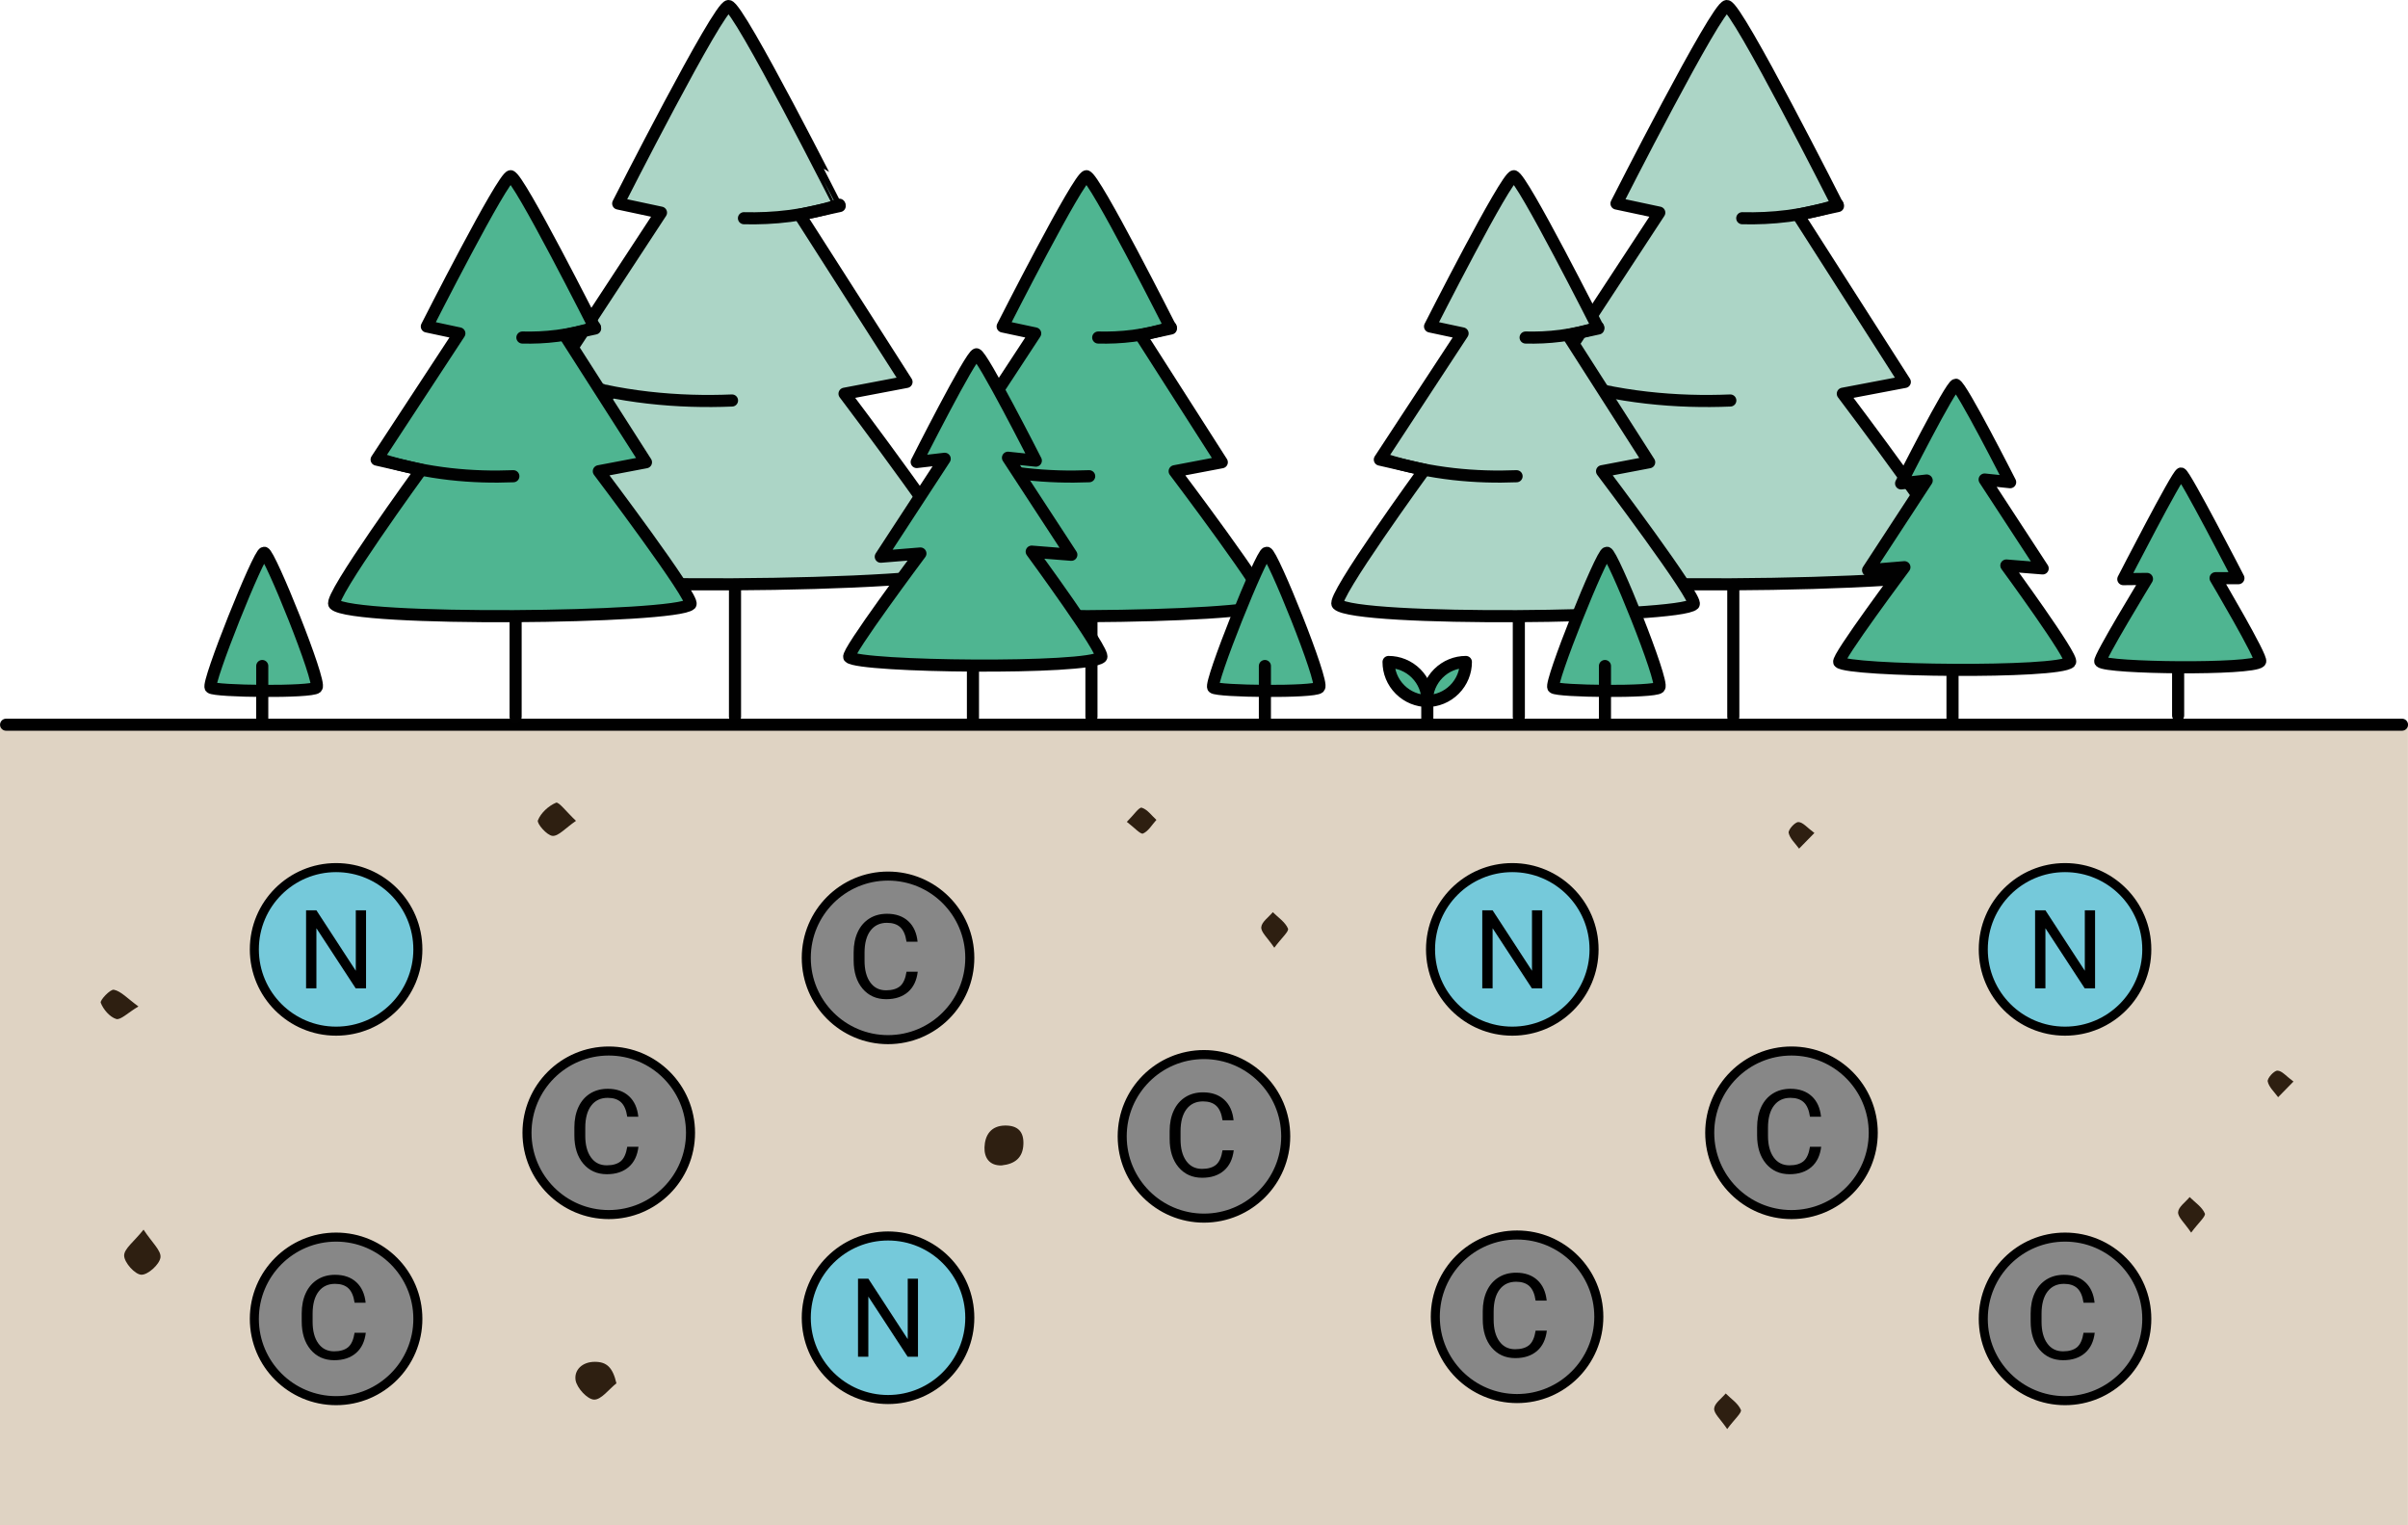 <?xml version="1.0" encoding="UTF-8"?><svg id="Layer_2" xmlns="http://www.w3.org/2000/svg" viewBox="0 0 298.33 188.95"><defs><style>.cls-1,.cls-2,.cls-3,.cls-4,.cls-5,.cls-6,.cls-7{stroke-miterlimit:10;}.cls-1,.cls-8,.cls-4,.cls-9,.cls-10,.cls-5{stroke:#010101;}.cls-1,.cls-8,.cls-4,.cls-9,.cls-10,.cls-5,.cls-11,.cls-7{stroke-width:1.5px;}.cls-1,.cls-8,.cls-4,.cls-10,.cls-11,.cls-6,.cls-7{stroke-linecap:round;}.cls-1,.cls-8,.cls-9,.cls-5,.cls-11{fill:#4fb591;}.cls-2{fill:#75c9da;}.cls-2,.cls-3{stroke-width:1.12px;}.cls-2,.cls-3,.cls-11,.cls-6,.cls-7{stroke:#000;}.cls-8,.cls-9,.cls-10,.cls-11{stroke-linejoin:round;}.cls-3{fill:#878787;}.cls-4,.cls-6,.cls-7{fill:none;}.cls-10{fill:#acd5c6;}.cls-12{fill:#000;}.cls-12,.cls-13,.cls-14{stroke-width:0px;}.cls-6{stroke-width:1.49px;}.cls-13{fill:#2e1f11;}.cls-14{fill:#dfd3c3;}</style></defs><g id="Layer_1-2"><rect class="cls-14" x="0" y="89.76" width="298.32" height="99.19"/><circle class="cls-2" cx="41.64" cy="117.6" r="10.13"/><path class="cls-12" d="M45.35,122.43h-1.28l-4.87-7.45v7.45h-1.28v-9.67h1.28l4.88,7.49v-7.49h1.27v9.67Z"/><circle class="cls-2" cx="110.02" cy="163.23" r="10.13"/><path class="cls-12" d="M113.73,168.06h-1.28l-4.87-7.45v7.45h-1.28v-9.67h1.28l4.88,7.49v-7.49h1.27v9.67Z"/><circle class="cls-2" cx="255.84" cy="117.6" r="10.13"/><path class="cls-12" d="M259.56,122.43h-1.28l-4.87-7.45v7.45h-1.28v-9.67h1.28l4.88,7.49v-7.49h1.27v9.67Z"/><circle class="cls-2" cx="187.36" cy="117.6" r="10.13"/><path class="cls-12" d="M191.07,122.43h-1.28l-4.87-7.45v7.45h-1.28v-9.67h1.28l4.88,7.49v-7.49h1.27v9.67Z"/><circle class="cls-3" cx="149.16" cy="140.76" r="10.13"/><path class="cls-12" d="M152.85,142.48c-.13,1.09-.53,1.93-1.21,2.52-.68.59-1.58.89-2.7.89-1.22,0-2.19-.44-2.93-1.31-.73-.87-1.1-2.04-1.1-3.5v-.99c0-.96.17-1.8.51-2.53.34-.73.83-1.28,1.45-1.67.63-.39,1.35-.58,2.18-.58,1.09,0,1.97.31,2.63.92s1.04,1.46,1.15,2.54h-1.37c-.12-.82-.37-1.42-.77-1.79-.39-.37-.95-.55-1.65-.55-.87,0-1.55.32-2.04.96-.49.64-.74,1.56-.74,2.74v1c0,1.12.23,2.01.7,2.67.47.66,1.12.99,1.96.99.75,0,1.33-.17,1.74-.51.4-.34.67-.94.8-1.79h1.37Z"/><circle class="cls-3" cx="187.95" cy="163.11" r="10.13"/><path class="cls-12" d="M191.64,164.82c-.13,1.09-.53,1.93-1.21,2.52-.68.59-1.58.89-2.7.89-1.22,0-2.19-.44-2.93-1.31-.73-.87-1.1-2.04-1.1-3.5v-.99c0-.96.17-1.8.51-2.53.34-.73.83-1.28,1.45-1.67.63-.39,1.35-.58,2.18-.58,1.09,0,1.97.31,2.63.92s1.04,1.46,1.15,2.54h-1.37c-.12-.82-.37-1.42-.77-1.79-.39-.37-.95-.55-1.65-.55-.87,0-1.55.32-2.04.96-.49.64-.74,1.56-.74,2.74v1c0,1.12.23,2.01.7,2.67.47.66,1.12.99,1.96.99.75,0,1.33-.17,1.74-.51.4-.34.67-.94.8-1.79h1.37Z"/><circle class="cls-3" cx="255.84" cy="163.37" r="10.13"/><path class="cls-12" d="M259.52,165.08c-.13,1.09-.53,1.93-1.21,2.52-.68.59-1.58.89-2.7.89-1.22,0-2.19-.44-2.93-1.31-.73-.87-1.1-2.04-1.1-3.5v-.99c0-.96.17-1.8.51-2.53.34-.73.83-1.28,1.45-1.67.63-.39,1.35-.58,2.18-.58,1.09,0,1.97.31,2.63.92s1.04,1.46,1.15,2.54h-1.37c-.12-.82-.37-1.42-.77-1.79-.39-.37-.95-.55-1.65-.55-.87,0-1.55.32-2.04.96-.49.64-.74,1.56-.74,2.74v1c0,1.12.23,2.01.7,2.67.47.66,1.12.99,1.96.99.75,0,1.33-.17,1.74-.51.4-.34.67-.94.8-1.79h1.37Z"/><circle class="cls-3" cx="221.95" cy="140.32" r="10.13"/><path class="cls-12" d="M225.63,142.04c-.13,1.09-.53,1.93-1.21,2.52-.68.59-1.58.89-2.7.89-1.22,0-2.19-.44-2.93-1.31-.73-.87-1.1-2.04-1.1-3.5v-.99c0-.96.17-1.8.51-2.53.34-.73.83-1.28,1.45-1.67.63-.39,1.35-.58,2.18-.58,1.09,0,1.97.31,2.63.92s1.04,1.46,1.15,2.54h-1.37c-.12-.82-.37-1.42-.77-1.79-.39-.37-.95-.55-1.65-.55-.87,0-1.55.32-2.04.96-.49.64-.74,1.56-.74,2.74v1c0,1.12.23,2.01.7,2.67.47.66,1.12.99,1.96.99.75,0,1.33-.17,1.74-.51.4-.34.67-.94.8-1.79h1.37Z"/><circle class="cls-3" cx="110.02" cy="118.65" r="10.13"/><path class="cls-12" d="M113.7,120.36c-.13,1.09-.53,1.93-1.21,2.52-.68.59-1.58.89-2.7.89-1.22,0-2.19-.44-2.93-1.31-.73-.87-1.1-2.04-1.1-3.5v-.99c0-.96.17-1.8.51-2.53.34-.73.83-1.28,1.45-1.67.63-.39,1.35-.58,2.18-.58,1.09,0,1.97.31,2.63.92s1.04,1.46,1.15,2.54h-1.37c-.12-.82-.37-1.42-.77-1.79-.39-.37-.95-.55-1.65-.55-.87,0-1.55.32-2.04.96-.49.64-.74,1.56-.74,2.74v1c0,1.12.23,2.01.7,2.67.47.66,1.12.99,1.96.99.75,0,1.33-.17,1.74-.51.4-.34.67-.94.8-1.79h1.37Z"/><circle class="cls-3" cx="41.64" cy="163.37" r="10.13"/><path class="cls-12" d="M45.32,165.08c-.13,1.09-.53,1.93-1.21,2.52-.68.59-1.58.89-2.7.89-1.22,0-2.19-.44-2.93-1.31-.73-.87-1.1-2.04-1.1-3.5v-.99c0-.96.17-1.8.51-2.53.34-.73.83-1.28,1.45-1.67.63-.39,1.35-.58,2.18-.58,1.09,0,1.97.31,2.63.92s1.04,1.46,1.15,2.54h-1.37c-.12-.82-.37-1.42-.77-1.79-.39-.37-.95-.55-1.65-.55-.87,0-1.55.32-2.04.96-.49.64-.74,1.56-.74,2.74v1c0,1.12.23,2.01.7,2.67.47.66,1.12.99,1.96.99.75,0,1.33-.17,1.74-.51.4-.34.67-.94.8-1.79h1.37Z"/><circle class="cls-3" cx="75.42" cy="140.32" r="10.13"/><path class="cls-12" d="M79.1,142.04c-.13,1.09-.53,1.93-1.21,2.52-.68.59-1.58.89-2.7.89-1.22,0-2.19-.44-2.93-1.31-.73-.87-1.1-2.04-1.1-3.5v-.99c0-.96.17-1.8.51-2.53.34-.73.83-1.28,1.45-1.67.63-.39,1.35-.58,2.18-.58,1.09,0,1.97.31,2.63.92s1.04,1.46,1.15,2.54h-1.37c-.12-.82-.37-1.42-.77-1.79-.39-.37-.95-.55-1.65-.55-.87,0-1.55.32-2.04.96-.49.64-.74,1.56-.74,2.74v1c0,1.12.23,2.01.7,2.67.47.66,1.12.99,1.96.99.75,0,1.33-.17,1.74-.51.4-.34.67-.94.8-1.79h1.37Z"/><line class="cls-10" x1="214.74" y1="53.5" x2="214.74" y2="88.79"/><path class="cls-10" d="M213.94.75c-1.25,0-13.67,24.46-13.67,24.46l5.3,1.13-13.47,20.55,7.26,1.65s-15.18,20.86-14.13,21.9c2.87,2.87,55.7,2.3,58,0,.83-.83-14.92-21.67-14.92-21.67l7.68-1.46-13.24-20.71,4.96-1.08S215.19.75,213.94.75Z"/><path class="cls-10" d="M192.89,46.89c7.53,2.41,14.97,2.99,21.48,2.72"/><path class="cls-10" d="M227.67,25.36c-4.13,1.38-8.23,1.76-11.82,1.67"/><line class="cls-8" x1="135.22" y1="61.95" x2="135.22" y2="88.79"/><path class="cls-8" d="M134.61,21.83c-.95,0-10.39,18.61-10.39,18.61l4.03.86-10.25,15.63,5.52,1.26s-11.54,15.87-10.75,16.66c2.18,2.18,42.36,1.75,44.11,0,.63-.63-11.35-16.48-11.35-16.48l5.84-1.11-10.07-15.75,3.77-.82s-9.52-18.85-10.47-18.85Z"/><path class="cls-8" d="M118.6,56.92c5.73,1.83,11.39,2.27,16.34,2.07"/><path class="cls-8" d="M145.05,40.54c-3.14,1.05-6.26,1.34-8.99,1.27"/><line class="cls-10" x1="188.17" y1="61.95" x2="188.17" y2="88.79"/><path class="cls-10" d="M187.56,21.83c-.95,0-10.39,18.61-10.39,18.61l4.03.86-10.25,15.63,5.52,1.26s-11.54,15.87-10.75,16.66c2.18,2.18,42.36,1.75,44.11,0,.63-.63-11.35-16.48-11.35-16.48l5.84-1.11-10.07-15.75,3.77-.82s-9.52-18.85-10.47-18.85Z"/><path class="cls-10" d="M171.55,56.92c5.73,1.83,11.39,2.27,16.34,2.07"/><path class="cls-10" d="M198,40.54c-3.14,1.05-6.26,1.34-8.99,1.27"/><line class="cls-10" x1="91.06" y1="53.5" x2="91.06" y2="88.79"/><path class="cls-10" d="M90.26.75c-1.25,0-13.67,24.46-13.67,24.46l5.3,1.13-13.47,20.55,7.26,1.65s-15.18,20.86-14.13,21.9c2.87,2.87,55.7,2.3,58,0,.83-.83-14.92-21.67-14.92-21.67l7.68-1.46-13.24-20.71,4.96-1.08S91.51.75,90.26.75Z"/><path class="cls-10" d="M69.21,46.89c7.53,2.41,14.97,2.99,21.48,2.72"/><path class="cls-10" d="M103.99,25.36c-4.13,1.38-8.23,1.76-11.82,1.67"/><line class="cls-1" x1="269.85" y1="73.65" x2="269.85" y2="88.63"/><path class="cls-9" d="M270.21,58.66c.43,0,7.11,12.96,7.11,12.96h-2.83s5.88,9.95,5.52,10.33c-.98,1.04-19.01.84-19.8,0-.28-.3,5.78-10.24,5.78-10.24l-2.93.03s6.72-13.07,7.15-13.07Z"/><path class="cls-5" d="M199.08,68.47c.65,0,7.14,16.06,6.49,16.69s-12.6.5-13.12,0,5.97-16.69,6.62-16.69Z"/><line class="cls-1" x1="198.84" y1="82.5" x2="198.84" y2="89.17"/><path class="cls-5" d="M156.94,68.47c.65,0,7.14,16.06,6.49,16.69s-12.6.5-13.12,0,5.97-16.69,6.62-16.69Z"/><line class="cls-1" x1="156.71" y1="82.5" x2="156.71" y2="89.17"/><path class="cls-5" d="M32.73,68.47c.65,0,7.14,16.06,6.49,16.69s-12.6.5-13.12,0,5.97-16.69,6.62-16.69Z"/><line class="cls-1" x1="32.49" y1="82.5" x2="32.49" y2="89.17"/><line class="cls-4" x1="120.54" y1="73" x2="120.54" y2="88.96"/><path class="cls-9" d="M120.97,43.89c.67,0,7.36,13.17,7.36,13.17l-3.45-.36,7.85,12.02-4.91-.39s9.17,12.5,8.61,13.07c-1.55,1.55-29.98,1.24-31.21,0-.45-.45,8.81-12.84,8.81-12.84l-4.91.4,7.92-12.13-3.47.4s6.74-13.34,7.41-13.34Z"/><line class="cls-4" x1="241.9" y1="74.34" x2="241.9" y2="88.96"/><path class="cls-9" d="M242.3,47.67c.62,0,6.74,12.06,6.74,12.06l-3.16-.33,7.19,11.01-4.5-.36s8.4,11.46,7.89,11.97c-1.42,1.42-27.46,1.13-28.59,0-.41-.41,8.07-11.76,8.07-11.76l-4.5.37,7.26-11.11-3.17.36s6.17-12.22,6.79-12.22Z"/><line class="cls-7" x1="176.83" y1="89.09" x2="176.83" y2="86.21"/><path class="cls-11" d="M175.44,83.42c.94.94,1.42,2.17,1.42,3.41-1.23,0-2.47-.48-3.41-1.42-.94-.94-1.42-2.17-1.42-3.41,1.23,0,2.47.48,3.41,1.42Z"/><path class="cls-11" d="M180.19,85.41c-.94.94-2.17,1.42-3.41,1.42,0-1.23.48-2.47,1.42-3.41s2.17-1.42,3.41-1.42c0,1.23-.48,2.47-1.42,3.41Z"/><line class="cls-6" x1=".75" y1="89.77" x2="297.59" y2="89.77"/><path class="cls-13" d="M17.78,152.31c1.03,1.58,2.22,2.61,2.1,3.46-.12.86-1.56,2.16-2.37,2.13-.79-.03-2.1-1.49-2.13-2.35-.03-.86,1.25-1.77,2.41-3.24Z"/><path class="cls-13" d="M124.15,144.36c-1.59.07-2.22-.98-2.18-2.23.05-1.49.77-2.69,2.56-2.71,1.57-.01,2.32.76,2.26,2.31-.06,1.7-1.08,2.45-2.64,2.62Z"/><path class="cls-13" d="M76.37,171.35c-.93.73-1.89,2.06-2.78,2.02-.84-.04-2.12-1.45-2.28-2.4-.2-1.26.82-2.29,2.4-2.28,1.45,0,2.2.69,2.66,2.66Z"/><path class="cls-13" d="M71.36,101.68c-1.32.9-2.17,1.92-2.91,1.86-.7-.06-1.96-1.53-1.81-1.92.36-.92,1.32-1.8,2.25-2.19.34-.14,1.28,1.13,2.47,2.25Z"/><path class="cls-13" d="M17.15,124.67c-1.34.8-2.22,1.72-2.76,1.55-.8-.25-1.59-1.18-1.91-2.01-.12-.31,1.19-1.7,1.63-1.61.9.19,1.65,1.06,3.04,2.07Z"/><path class="cls-13" d="M157.87,117.39c-.84-1.24-1.66-1.92-1.61-2.54.05-.65.92-1.24,1.43-1.86.66.66,1.54,1.23,1.88,2.03.15.35-.8,1.16-1.69,2.37Z"/><path class="cls-13" d="M271.46,152.68c-.84-1.24-1.66-1.92-1.61-2.54.05-.65.92-1.24,1.43-1.86.66.66,1.54,1.23,1.88,2.03.15.35-.8,1.16-1.69,2.37Z"/><path class="cls-13" d="M213.98,177.01c-.84-1.24-1.66-1.92-1.61-2.54.05-.65.92-1.24,1.43-1.86.66.66,1.54,1.23,1.88,2.03.15.35-.8,1.16-1.69,2.37Z"/><path class="cls-13" d="M139.61,101.8c.87-.87,1.52-1.85,1.84-1.75.7.21,1.22.97,1.82,1.51-.54.59-.99,1.4-1.66,1.69-.31.13-1.06-.73-2-1.44Z"/><path class="cls-13" d="M224.79,103.18c-.87.89-1.38,1.41-1.9,1.94-.46-.64-1.14-1.24-1.29-1.95-.08-.38.77-1.34,1.2-1.34.56,0,1.11.71,1.99,1.35Z"/><path class="cls-13" d="M284.14,133.97c-.87.89-1.38,1.41-1.9,1.94-.46-.64-1.14-1.24-1.29-1.95-.08-.38.77-1.34,1.2-1.34.56,0,1.11.71,1.99,1.35Z"/><line class="cls-8" x1="63.88" y1="61.95" x2="63.88" y2="88.79"/><path class="cls-8" d="M63.27,21.83c-.95,0-10.39,18.61-10.39,18.61l4.03.86-10.25,15.63,5.52,1.26s-11.54,15.87-10.75,16.66c2.18,2.18,42.36,1.75,44.11,0,.63-.63-11.35-16.48-11.35-16.48l5.84-1.11-10.07-15.75,3.77-.82s-9.52-18.85-10.47-18.85Z"/><path class="cls-8" d="M47.26,56.92c5.73,1.83,11.39,2.27,16.34,2.07"/><path class="cls-8" d="M73.71,40.54c-3.14,1.05-6.26,1.34-8.99,1.27"/></g></svg>